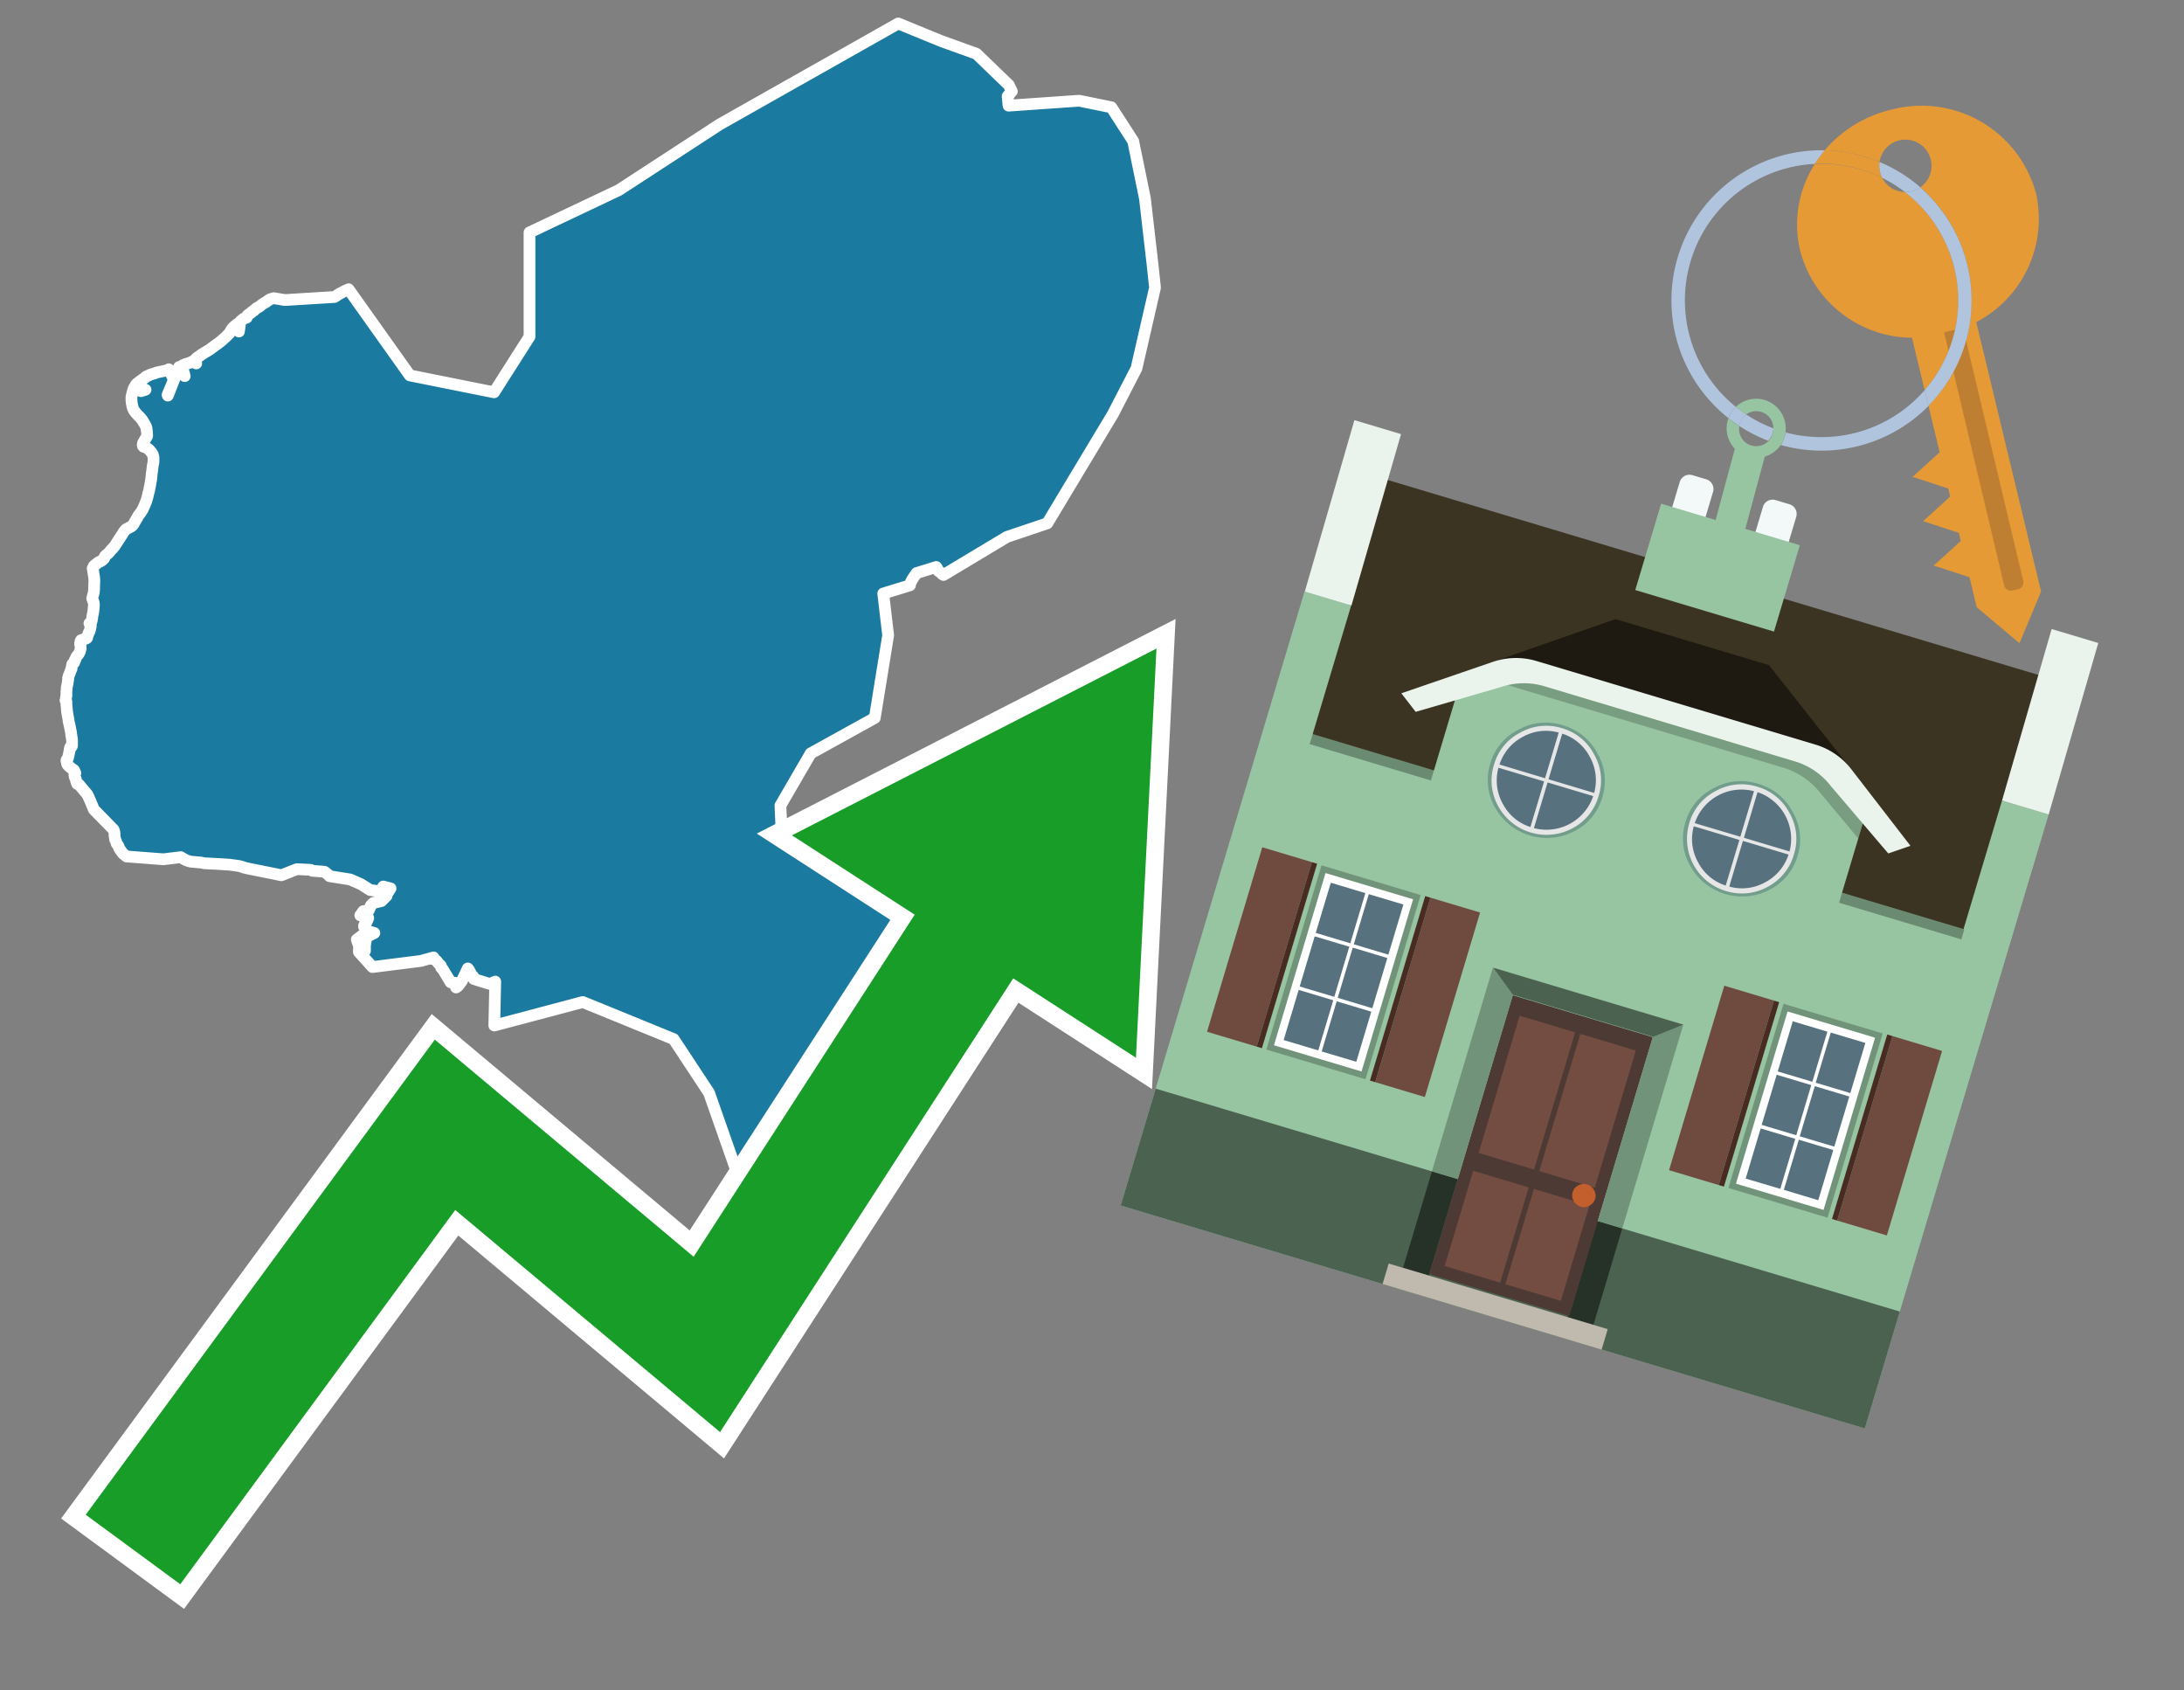 <svg id="Text" xmlns="http://www.w3.org/2000/svg" width="93.05" height="72" viewBox="0 0 93.05 72"><rect x="0" y="0" width="93.05" height="72" fill="#808080" stroke="none"/><polygon points="17.46,15.99 21.05,16.71 22.56,14.34 22.56,9.9 26.36,8.1 30.66,5.3 38.27,1 40.1,1.75 41.6,2.29 42.98,3.62 43.11,3.89 42.93,4.1 42.97,4.5 45.98,4.29 47.35,4.57 48.28,6.01 48.78,8.45 49.1,11.23 49.21,12.25 48.42,15.69 47.42,17.63 44.62,22.29 42.9,22.87 40.2,24.49 40.15,24.46 40.07,24.38 39.98,24.32 39.96,24.27 39.91,24.18 39.89,24.15 39.05,24.41 38.88,24.66 38.83,24.75 38.78,24.85 38.77,24.9 38.77,24.93 37.63,25.28 37.84,27.06 37.27,30.58 34.54,32.09 33.25,34.31 33.32,35.89 35.47,35.67 36.92,35.96 37.26,35.73 37.84,35.55 38.76,35.15 39.74,33.69 40.35,33.24 40.72,33.46 40.82,33.51 40.87,33.55 40.91,33.58 40.96,33.63 40.93,33.75 40.99,33.78 41.08,33.82 41.16,33.89 41.19,33.93 41.21,33.97 41.27,34.09 41.29,34.13 41.3,34.19 41.31,34.24 41.35,34.39 41.43,34.45 41.46,34.51 41.47,34.54 41.48,34.57 41.49,34.6 41.54,34.65 41.56,34.73 41.56,34.76 41.59,34.79 42.96,34.02 43.35,34.84 43.32,34.95 43.31,34.99 43.3,35.02 43.48,34.92 43.5,34.89 43.6,34.69 44.09,35.06 44.18,35.11 44.32,35.21 44.44,35.26 44.5,35.3 43.18,37.36 43.21,37.39 43.31,37.43 43.42,37.5 43.54,37.56 43.54,37.6 43.65,37.7 43.72,37.73 43.89,37.8 43.89,37.87 43.74,37.94 43.62,38 43.58,38.03 43.51,38.1 43.42,38.19 43.34,38.27 43.33,38.31 43.31,38.34 43.22,38.43 43.18,38.49 43.07,38.6 43.05,38.63 42.97,38.75 42.79,38.67 42.51,38.52 42.06,38.71 41.94,38.89 41.93,38.94 41.85,39.04 41.85,39.07 41.76,39.13 41.65,39.17 41.53,39.21 40.79,39.55 40.77,39.59 40.73,39.62 40.77,39.68 40.7,39.81 40.59,39.97 40.53,40.06 40.51,40.1 40.46,40.16 40.51,40.19 40.58,40.23 40.69,40.34 40.72,40.37 40.76,40.4 40.78,40.43 40.77,40.59 40.76,40.65 40.7,40.71 40.62,40.74 41.43,42.49 40.91,45.33 40.83,45.3 39.07,47.2 37.17,49.39 37.12,50.74 36.81,50.71 33.15,51 31.57,50.43 30.21,46.55 28.7,44.26 24.83,42.68 21.06,43.68 21.1,41.81 20.87,41.91 20.19,41.7 20.17,41.66 20.17,41.61 20.15,41.58 20.07,41.54 20.04,41.49 20.05,41.45 20.03,41.4 19.99,41.35 19.98,41.31 19.93,41.25 19.68,41.78 19.54,41.97 19.48,42.03 19.43,42.06 19.4,41.94 19.47,41.87 19.2,41.84 18.86,41.28 18.8,41.22 18.79,41.16 18.78,41.13 18.73,41.08 18.69,41.04 18.66,41.01 18.63,40.96 18.57,40.9 18.52,40.87 18.4,40.84 18.43,40.81 18.47,40.78 17.93,40.93 15.87,41.19 15.29,40.55 15.29,40.46 15.3,40.3 15.2,40.02 15.31,39.94 15.41,39.86 15.5,40.13 15.55,40.5 15.55,40.27 15.61,39.91 15.89,39.77 15.95,39.74 15.64,39.65 15.53,39.51 15.51,39.47 15.51,39.43 15.53,39.39 15.55,39.34 15.58,39.31 15.61,39.28 15.63,39.25 15.69,39.1 15.35,38.99 15.45,38.85 15.48,38.81 15.71,38.78 15.8,38.57 15.91,38.46 16.25,38.38 16.47,38.16 16.46,38.13 16.5,38.06 16.64,37.84 16.33,37.76 16.23,37.97 15.77,37.91 15.39,37.67 15.33,37.64 14.92,37.46 14.04,37.32 13.98,37.25 13.93,37.22 13.88,37.17 13.82,37.13 13.3,37.09 13.24,37.05 12.65,37.02 11.99,37.28 10.55,36.99 10.42,36.96 10.31,36.92 10.2,36.89 10,36.86 9.77,36.83 9.3,36.8 8.71,36.77 8.57,36.74 8.12,36.7 8.01,36.67 7.91,36.63 7.8,36.57 7.75,36.54 7.7,36.51 6.96,36.6 5.39,36.48 5.34,36.44 5.3,36.4 5.25,36.37 5.22,36.33 5.18,36.28 5.14,36.22 5.11,36.18 5.08,36.13 5.06,36.08 5.05,36.05 5.03,36.01 4.97,35.93 4.94,35.82 4.91,35.77 4.88,35.6 4.88,35.51 4.87,35.43 4.84,35.34 4,34.48 3.82,34.05 3.73,33.85 3.37,33.42 3.29,33.39 3.25,33.3 3.23,33.18 3.19,33.11 3.18,33.07 3.17,33.01 3.17,32.96 3.21,32.93 3.18,32.86 3.15,32.8 3.09,32.76 3,32.69 2.95,32.65 2.89,32.59 2.86,32.54 2.84,32.43 2.83,32.4 2.84,32.36 2.88,32.33 2.9,32.27 2.92,32.18 2.95,32.04 2.96,32.01 2.97,31.94 2.97,31.9 2.99,31.83 3.06,31.79 3.07,31.74 3.07,31.69 3.07,31.63 3.07,31.57 3.07,31.53 3.06,31.44 3.05,31.39 3.04,31.32 3.03,31.25 3.02,31.16 3,31.08 2.99,31.01 2.98,30.98 2.96,30.87 2.92,30.71 2.92,30.66 2.87,30.39 2.86,30.33 2.85,30.24 2.84,30.09 2.83,30.03 2.83,29.89 2.81,29.86 2.79,29.83 2.81,29.8 2.81,29.75 2.81,29.71 2.83,29.65 2.83,29.53 2.83,29.45 2.84,29.37 2.84,29.32 2.85,29.25 2.87,29.16 2.88,29.11 2.89,29.02 2.91,28.93 2.9,28.88 2.92,28.83 2.93,28.78 2.95,28.73 2.97,28.68 3.01,28.57 3.03,28.52 3.05,28.48 3.05,28.44 3.06,28.39 3.07,28.34 3.08,28.29 3.16,28.22 3.17,28.19 3.18,28.13 3.22,28.08 3.23,28.03 3.26,27.97 3.31,27.91 3.34,27.87 3.37,27.82 3.4,27.76 3.42,27.69 3.43,27.65 3.44,27.58 3.43,27.53 3.43,27.49 3.42,27.46 3.41,27.42 3.43,27.35 3.43,27.31 3.45,27.27 3.56,27.23 3.67,27.2 3.71,27.17 3.72,27.12 3.75,27.03 3.79,26.93 3.81,26.9 3.84,26.8 3.85,26.74 3.87,26.66 3.85,26.61 3.81,26.55 3.86,26.52 3.9,26.47 3.91,26.42 3.93,26.31 3.93,26.27 3.96,26.13 3.98,26.02 3.99,25.9 4,25.8 4,25.73 3.99,25.66 3.97,25.6 3.95,25.55 3.93,25.49 3.94,25.44 3.96,25.36 3.98,25.31 4,25.21 4,25.18 4.01,25.09 4.01,25.03 4.01,24.98 4.02,24.71 4.01,24.59 3.95,24.21 3.99,24.12 4.03,24.08 4.09,24.03 4.13,24 4.18,23.96 4.26,23.92 4.35,23.87 4.38,23.84 4.41,23.81 4.44,23.78 4.46,23.71 4.48,23.68 4.56,23.61 4.6,23.58 4.64,23.54 4.69,23.48 4.75,23.41 4.81,23.35 4.85,23.3 4.9,23.24 4.98,23.11 5.04,23.02 5.07,22.97 5.1,22.93 5.17,22.82 5.21,22.76 5.24,22.71 5.26,22.67 5.32,22.6 5.35,22.56 5.39,22.53 5.45,22.5 5.57,22.44 5.64,22.39 5.66,22.36 5.69,22.33 5.76,22.2 5.82,22.1 5.85,22.05 5.88,21.99 5.92,21.93 5.99,21.84 6.03,21.78 6.08,21.7 6.11,21.63 6.13,21.59 6.17,21.5 6.2,21.42 6.23,21.35 6.25,21.28 6.28,21.19 6.3,21.1 6.32,21.01 6.33,20.97 6.35,20.92 6.36,20.86 6.37,20.79 6.4,20.66 6.41,20.58 6.43,20.48 6.44,20.43 6.45,20.32 6.46,20.22 6.47,20.13 6.48,20.08 6.49,19.99 6.5,19.9 6.51,19.82 6.53,19.73 6.54,19.66 6.54,19.61 6.54,19.53 6.54,19.48 6.53,19.44 6.52,19.4 6.51,19.36 6.49,19.33 6.46,19.28 6.41,19.22 6.37,19.17 6.3,19.11 6.23,19.06 6.12,19.03 6.09,19 6.08,18.94 6.09,18.89 6.1,18.86 6.14,18.79 6.19,18.7 6.21,18.67 6.24,18.62 6.26,18.59 6.27,18.53 6.26,18.38 6.25,18.33 6.25,18.27 6.24,18.24 6.23,18.19 6.2,18.13 6.17,18.07 6.12,17.99 6.08,17.92 6.06,17.89 6.02,17.84 5.97,17.78 5.88,17.69 5.79,17.59 5.75,17.54 5.7,17.47 5.68,17.42 5.66,17.38 5.64,17.3 5.63,17.25 5.61,17.15 5.61,17.11 5.6,17.06 5.6,16.98 5.6,16.91 5.63,16.79 5.64,16.74 5.67,16.63 5.69,16.57 5.71,16.52 5.73,16.49 6.01,16.66 6.2,16.6 5.87,16.46 5.79,16.43 5.78,16.4 5.81,16.37 5.83,16.34 5.89,16.3 5.96,16.24 6.02,16.2 6.1,16.14 6.15,16.11 6.17,16.08 6.21,16.05 6.4,15.96 6.49,15.93 6.6,15.9 6.66,15.87 6.85,15.83 6.99,15.8 7.16,15.76 7.19,15.73 7.41,16.17 7.14,16.82 7.15,16.85 7.63,15.63 7.87,16.02 7.77,15.66 7.77,15.59 7.8,15.55 7.9,15.51 8.09,15.45 8.19,15.4 8.36,15.48 8.33,15.34 8.32,15.31 8.39,15.24 8.46,15.19 8.53,15.15 8.57,15.11 8.62,15.08 8.67,15.05 8.73,15.01 8.82,14.96 8.9,14.91 8.96,14.87 9.05,14.8 9.1,14.77 9.14,14.73 9.19,14.7 9.23,14.67 9.28,14.64 9.34,14.59 9.38,14.56 9.43,14.52 9.54,14.42 9.6,14.37 9.78,14.19 9.79,14.16 9.86,14.04 9.9,13.99 9.95,13.93 10,13.89 10.11,13.8 10.21,13.84 10.2,13.96 10.17,14.08 10.18,14.12 10.24,13.69 10.27,13.66 10.31,13.63 10.34,13.6 10.39,13.57 10.51,13.53 10.51,13.49 10.53,13.45 10.57,13.41 10.67,13.34 10.71,13.31 10.76,13.26 10.82,13.23 10.84,13.2 10.89,13.16 10.94,13.12 11.02,13.08 11.07,13.05 11.1,13.02 11.15,12.98 11.21,12.94 11.27,12.9 11.33,12.87 11.37,12.84 11.41,12.81 11.5,12.75 11.66,12.7 12.14,12.78 14.25,12.65 14.32,12.61 14.4,12.55 14.45,12.52 14.53,12.48 14.64,12.42 14.74,12.37 14.85,12.32 " fill="#1b7aa0" stroke="#fff" stroke-linejoin="round" stroke-width="0.5"/><polygon points="49.272 27.624 33.741 35.58 38.97 38.959 29.553 53.529 18.525 44.281 3.652 64.518 7.681 67.479 19.396 51.538 30.678 60.999 43.169 41.673 48.398 45.053 49.272 27.624" fill="none" stroke="#fff" stroke-miterlimit="10" stroke-width="1.5"/><polygon points="49.272 27.624 33.741 35.58 38.97 38.959 29.553 53.529 18.525 44.281 3.652 64.518 7.681 67.479 19.396 51.538 30.678 60.999 43.169 41.673 48.398 45.053 49.272 27.624" fill="#179d28"/><path d="M80.19,7.577a1.16,1.16,0,0,1-.094-.251,1.114,1.114,0,0,1-.018-.429A6.367,6.367,0,0,0,77.743,6.4a5.269,5.269,0,0,0-.423.577c.1,0,.192-.007.288-.007A5.794,5.794,0,0,1,80.19,7.577Z" fill="#e69a35"/><path d="M77.608,6.4A6.394,6.394,0,0,0,73.64,17.81a1.26,1.26,0,0,1,.317-.48A5.821,5.821,0,0,1,77.32,6.981a5.269,5.269,0,0,1,.423-.577Z" fill="#b0c4de"/><path d="M84.2,13.72a4.962,4.962,0,0,0,2.545-5.48,5.047,5.047,0,0,0-6.179-3.566A5.322,5.322,0,0,0,77.743,6.4a6.367,6.367,0,0,1,2.335.493,1.114,1.114,0,1,1,1.736,1.084,6.392,6.392,0,0,1,.347,9.3l.479,1.985-.438.4-.716.648.92.3.6.2.082.341-.438.4-.716.648.92.3.605.2.082.341-.438.4-.716.649.92.3.605.2.307,1.274,1.821,1.534.921-2.2Z" fill="#e69a35"/><path d="M81.154,8.179a1.115,1.115,0,0,1-.964-.6,5.794,5.794,0,0,0-2.582-.6c-.1,0-.192,0-.288.007a4.783,4.783,0,0,0-.625,3.685,4.962,4.962,0,0,0,4.765,3.715L82,16.617a5.82,5.82,0,0,0-.846-8.438Z" fill="#e69a35"/><path d="M74.1,18.142a6.386,6.386,0,0,0,1.232.63.73.73,0,0,0,.224-.527h0a5.783,5.783,0,0,1-1.159-.593A.733.733,0,0,0,74.1,18.142Z" fill="#b0c4de"/><path d="M74.4,17.652q-.228-.152-.44-.322a1.26,1.26,0,0,0-.317.48c.148.117.3.228.46.332A.733.733,0,0,1,74.4,17.652Z" fill="#b0c4de"/><path d="M74.824,16.984a1.257,1.257,0,0,0-.867.346c.141.114.288.222.44.322a.731.731,0,0,1,1.159.593h0a.732.732,0,1,1-1.463,0,.7.7,0,0,1,.007-.1c-.158-.1-.312-.215-.46-.332a1.258,1.258,0,0,0,.273,1.3l-.979,3.635,1.275.341.98-3.639a1.266,1.266,0,0,0,.681-.5,1.249,1.249,0,0,0,.2-.538,1.328,1.328,0,0,0,.012-.168A1.262,1.262,0,0,0,74.824,16.984Z" fill="#97c4a1"/><path d="M85.974,25.1l-.226.053a.3.3,0,0,1-.362-.223l-2.56-10.777.81-.193L86.2,24.736A.3.3,0,0,1,85.974,25.1Z" fill="#bf7f32"/><path d="M80.1,7.326a1.16,1.16,0,0,0,.094.251,5.833,5.833,0,0,1,.964.6,1.137,1.137,0,0,0,.287-.031,1.108,1.108,0,0,0,.373-.167A6.371,6.371,0,0,0,80.078,6.9,1.114,1.114,0,0,0,80.1,7.326Z" fill="#b0c4de"/><path d="M77.608,18.618a5.836,5.836,0,0,1-1.534-.2,1.24,1.24,0,0,1-.2.537,6.4,6.4,0,0,0,6.291-1.666L82,16.617A5.807,5.807,0,0,1,77.608,18.618Z" fill="#b0c4de"/><path d="M81.814,7.981a1.108,1.108,0,0,1-.373.167,1.137,1.137,0,0,1-.287.031A5.82,5.82,0,0,1,82,16.617l.161.667a6.392,6.392,0,0,0-.347-9.3Z" fill="#b0c4de"/><polygon points="83.79 39.753 55.78 31.364 58.988 20.404 86.964 28.783 83.79 39.753 83.79 39.753" fill="#3c3422" fill-rule="evenodd"/><polygon points="81.705 53.32 87.284 34.692 85.297 34.097 83.656 39.575 55.926 31.269 57.567 25.791 55.579 25.196 47.746 51.348 79.451 60.844 81.705 53.32" fill="#97c4a1" fill-rule="evenodd"/><rect x="69.522" y="21.148" width="0.444" height="28.983" transform="translate(15.592 92.226) rotate(-73.326)" opacity="0.3"/><polygon points="87.284 34.692 85.297 34.097 87.411 26.793 89.398 27.388 87.284 34.692 87.284 34.692" fill="#eaf3ec" fill-rule="evenodd"/><polygon points="57.578 25.794 55.591 25.199 57.705 17.896 59.692 18.491 57.578 25.794 57.578 25.794" fill="#eaf3ec" fill-rule="evenodd"/><polygon points="79.451 60.844 80.943 55.865 49.238 46.369 47.747 51.348 79.451 60.844 79.451 60.844" fill="#4c6251" fill-rule="evenodd"/><path d="M71.566,20.528l-.522,1.743,1.418.425.523-1.744a.432.432,0,0,0-.289-.536l-.593-.177A.431.431,0,0,0,71.566,20.528Z" fill="#f3f9f8" fill-rule="evenodd"/><path d="M75.111,21.589l-.522,1.743,1.418.425.522-1.743a.43.43,0,0,0-.289-.536l-.593-.178A.43.43,0,0,0,75.111,21.589Z" fill="#f3f9f8" fill-rule="evenodd"/><polygon points="75.368 28.329 68.829 26.37 63.807 28.121 78.733 32.591 75.368 28.329" fill="#1e1a11"/><polygon points="78.248 32.422 64.442 28.287 62.236 28.998 60.064 36.247 77.453 41.455 79.651 34.116 78.248 32.422" fill="#97c4a1"/><path d="M77.74,32.516S65.088,28.725,65,28.7l-.938.43,11.892,3.562a3.175,3.175,0,0,1,1.532,1l1.685,2.02.327-1.09Z" fill-rule="evenodd" opacity="0.2"/><path d="M77.35,31.716,65.458,28.154a3.041,3.041,0,0,0-1.854.037l-3.9,1.339.611.79,3.626-1.054a3.045,3.045,0,0,1,1.855-.037l10.673,3.2A3.028,3.028,0,0,1,78,33.477l2.45,2.874.945-.325-2.518-3.26A3.036,3.036,0,0,0,77.35,31.716Z" fill="#eaf3ec"/><polygon points="76.683 23.223 70.773 21.453 69.671 25.132 75.581 26.902 76.683 23.223 76.683 23.223" fill="#97c4a1" fill-rule="evenodd"/><g id="Symbol_9_0_Layer2_0_MEMBER_8_MEMBER_21_MEMBER_0_FILL" data-name="Symbol 9 0 Layer2 0 MEMBER 8 MEMBER 21 MEMBER 0 FILL"><path d="M66.584,30.892a2.39,2.39,0,0,0-1.891.189,2.317,2.317,0,0,0-1.2,1.448A2.345,2.345,0,0,0,63.7,34.4a2.528,2.528,0,0,0,3.367,1.008,2.339,2.339,0,0,0,1.2-1.447,2.313,2.313,0,0,0-.208-1.87A2.394,2.394,0,0,0,66.584,30.892Z" fill="#729d8c"/></g><g id="Symbol_9_0_Layer2_0_MEMBER_8_MEMBER_21_MEMBER_1_FILL" data-name="Symbol 9 0 Layer2 0 MEMBER 8 MEMBER 21 MEMBER 1 FILL"><path d="M66.547,31.016a2.241,2.241,0,0,0-1.769.185,2.213,2.213,0,0,0-1.127,1.376,2.239,2.239,0,0,0,.185,1.768,2.341,2.341,0,0,0,3.145.942,2.234,2.234,0,0,0,1.126-1.376,2.207,2.207,0,0,0-.185-1.768A2.237,2.237,0,0,0,66.547,31.016Z" fill="#e6e6e6"/></g><g id="Symbol_9_0_Layer2_0_MEMBER_8_MEMBER_21_MEMBER_2_MEMBER_0_FILL" data-name="Symbol 9 0 Layer2 0 MEMBER 8 MEMBER 21 MEMBER 2 MEMBER 0 FILL"><path d="M65.787,33.284,63.843,32.7a2.036,2.036,0,0,0,.186,1.539,2.015,2.015,0,0,0,1.175.986Z" fill="#58717f"/></g><g id="Symbol_9_0_Layer2_0_MEMBER_8_MEMBER_21_MEMBER_2_MEMBER_1_FILL" data-name="Symbol 9 0 Layer2 0 MEMBER 8 MEMBER 21 MEMBER 2 MEMBER 1 FILL"><path d="M65.827,33.148l.582-1.944a2.01,2.01,0,0,0-1.523.178,2.037,2.037,0,0,0-1,1.183Z" fill="#58717f"/></g><g id="Symbol_9_0_Layer2_0_MEMBER_8_MEMBER_21_MEMBER_2_MEMBER_2_FILL" data-name="Symbol 9 0 Layer2 0 MEMBER 8 MEMBER 21 MEMBER 2 MEMBER 2 FILL"><path d="M67.878,33.91l-1.943-.582-.582,1.944a2.1,2.1,0,0,0,2.525-1.362Z" fill="#58717f"/></g><g id="Symbol_9_0_Layer2_0_MEMBER_8_MEMBER_21_MEMBER_2_MEMBER_3_FILL" data-name="Symbol 9 0 Layer2 0 MEMBER 8 MEMBER 21 MEMBER 2 MEMBER 3 FILL"><path d="M66.558,31.249l-.582,1.943,1.943.582a2.031,2.031,0,0,0-.186-1.539A2.009,2.009,0,0,0,66.558,31.249Z" fill="#58717f"/></g><g id="Symbol_9_0_Layer2_0_MEMBER_8_MEMBER_21_MEMBER_0_FILL-2" data-name="Symbol 9 0 Layer2 0 MEMBER 8 MEMBER 21 MEMBER 0 FILL"><path d="M74.9,33.384a2.4,2.4,0,0,0-1.891.189,2.316,2.316,0,0,0-1.2,1.448,2.341,2.341,0,0,0,.209,1.87A2.527,2.527,0,0,0,75.387,37.9a2.345,2.345,0,0,0,1.2-1.447,2.314,2.314,0,0,0-.209-1.87A2.389,2.389,0,0,0,74.9,33.384Z" fill="#729d8c"/></g><g id="Symbol_9_0_Layer2_0_MEMBER_8_MEMBER_21_MEMBER_1_FILL-2" data-name="Symbol 9 0 Layer2 0 MEMBER 8 MEMBER 21 MEMBER 1 FILL"><path d="M74.867,33.508a2.239,2.239,0,0,0-1.768.185,2.21,2.21,0,0,0-1.127,1.376,2.316,2.316,0,0,0,1.564,2.883,2.261,2.261,0,0,0,1.765-.173A2.237,2.237,0,0,0,76.428,36.4a2.209,2.209,0,0,0-.185-1.769A2.239,2.239,0,0,0,74.867,33.508Z" fill="#e6e6e6"/></g><g id="Symbol_9_0_Layer2_0_MEMBER_8_MEMBER_21_MEMBER_2_MEMBER_0_FILL-2" data-name="Symbol 9 0 Layer2 0 MEMBER 8 MEMBER 21 MEMBER 2 MEMBER 0 FILL"><path d="M74.107,35.776l-1.943-.582a2.031,2.031,0,0,0,.186,1.539,2.009,2.009,0,0,0,1.175.986Z" fill="#58717f"/></g><g id="Symbol_9_0_Layer2_0_MEMBER_8_MEMBER_21_MEMBER_2_MEMBER_1_FILL-2" data-name="Symbol 9 0 Layer2 0 MEMBER 8 MEMBER 21 MEMBER 2 MEMBER 1 FILL"><path d="M74.148,35.64,74.73,33.7a2.1,2.1,0,0,0-2.525,1.362Z" fill="#58717f"/></g><g id="Symbol_9_0_Layer2_0_MEMBER_8_MEMBER_21_MEMBER_2_MEMBER_2_FILL-2" data-name="Symbol 9 0 Layer2 0 MEMBER 8 MEMBER 21 MEMBER 2 MEMBER 2 FILL"><path d="M76.2,36.4l-1.943-.582-.582,1.944a2.015,2.015,0,0,0,1.523-.178A2.036,2.036,0,0,0,76.2,36.4Z" fill="#58717f"/></g><g id="Symbol_9_0_Layer2_0_MEMBER_8_MEMBER_21_MEMBER_2_MEMBER_3_FILL-2" data-name="Symbol 9 0 Layer2 0 MEMBER 8 MEMBER 21 MEMBER 2 MEMBER 3 FILL"><path d="M74.879,33.741,74.3,35.684l1.943.582a2.1,2.1,0,0,0-1.361-2.525Z" fill="#58717f"/></g><polygon points="51.426 43.946 53.542 44.58 55.896 36.723 53.78 36.089 51.426 43.946 51.426 43.946" fill="#6e4a3f" fill-rule="evenodd"/><polygon points="53.542 44.58 53.764 44.647 56.117 36.789 55.896 36.723 53.542 44.58 53.542 44.58" fill="#482b22" fill-rule="evenodd"/><polygon points="60.706 46.726 58.59 46.092 60.943 38.235 63.059 38.868 60.706 46.726 60.706 46.726" fill="#6e4a3f" fill-rule="evenodd"/><polygon points="58.59 46.092 58.368 46.026 60.722 38.168 60.943 38.235 58.59 46.092 58.59 46.092" fill="#482b22" fill-rule="evenodd"/><rect x="53.146" y="39.209" width="8.19" height="4.408" transform="translate(1.145 84.365) rotate(-73.326)" fill="#719379"/><polygon points="60.205 38.304 56.474 37.187 54.277 44.522 58.008 45.639 60.205 38.304 60.205 38.304" fill="#fff" fill-rule="evenodd"/><path d="M59.792,38.527l-.64,2.136-1.474-.442.639-2.135,1.475.441Zm-1.621-.485-.64,2.136-1.474-.442L56.7,37.6l1.474.442Zm-2.158,1.84,1.475.441-.64,2.136-1.474-.441.639-2.136Zm-.683,2.282,1.474.441-.639,2.136L54.69,44.3l.64-2.135Zm.981,2.621.639-2.136,1.475.442-.64,2.135-1.474-.441Zm2.158-1.84L56.994,42.5l.64-2.136,1.474.442-.639,2.136Z" fill="#58717f" fill-rule="evenodd"/><polygon points="80.39 52.621 78.274 51.988 80.628 44.13 82.743 44.764 80.39 52.621 80.39 52.621" fill="#6e4a3f" fill-rule="evenodd"/><polygon points="78.274 51.988 78.053 51.921 80.406 44.064 80.628 44.13 78.274 51.988 78.274 51.988" fill="#482b22" fill-rule="evenodd"/><polygon points="71.111 49.842 73.227 50.476 75.58 42.619 73.464 41.985 71.111 49.842 71.111 49.842" fill="#6e4a3f" fill-rule="evenodd"/><polygon points="73.227 50.476 73.448 50.542 75.802 42.685 75.58 42.619 73.227 50.476 73.227 50.476" fill="#482b22" fill-rule="evenodd"/><rect x="72.83" y="45.105" width="8.19" height="4.408" transform="translate(9.534 107.426) rotate(-73.326)" fill="#719379"/><polygon points="76.159 43.083 79.889 44.2 77.692 51.535 73.962 50.418 76.159 43.083 76.159 43.083" fill="#fff" fill-rule="evenodd"/><path d="M76.381,43.5l1.475.442-.64,2.135-1.475-.441.64-2.136ZM78,43.981l1.474.442-.64,2.136-1.474-.442L78,43.981Zm.791,2.724-.64,2.135L76.679,48.4l.64-2.136,1.474.442Zm-.684,2.282-.639,2.135L76,50.68l.64-2.135,1.474.442Zm-2.26,1.65L74.375,50.2l.639-2.135,1.475.441-.64,2.136Zm-.791-2.724.64-2.135,1.474.441-.639,2.136-1.475-.442Z" fill="#58717f" fill-rule="evenodd"/><polygon points="67.888 56.431 69.118 52.323 68.019 51.994 66.789 56.102 67.888 56.431 67.888 56.431" fill="#263128" fill-rule="evenodd"/><polygon points="60.877 54.331 62.108 50.223 61.007 49.894 59.776 54.002 60.877 54.331 60.877 54.331" fill="#263128" fill-rule="evenodd"/><g id="Symbol_9_0_Layer2_0_MEMBER_8_MEMBER_12_MEMBER_0_FILL" data-name="Symbol 9 0 Layer2 0 MEMBER 8 MEMBER 12 MEMBER 0 FILL"><path d="M70.418,44.178l-5.965-1.786L60.9,54.27l5.964,1.786Z" fill="#4e3a34"/></g><g id="Symbol_9_0_Layer2_0_MEMBER_8_MEMBER_12_MEMBER_1_MEMBER_0_FILL" data-name="Symbol 9 0 Layer2 0 MEMBER 8 MEMBER 12 MEMBER 1 MEMBER 0 FILL"><path d="M65.358,49.815l1.75-5.843-2.363-.708L63,49.107Z" fill="#744d42"/></g><g id="Symbol_9_0_Layer2_0_MEMBER_8_MEMBER_12_MEMBER_1_MEMBER_1_FILL" data-name="Symbol 9 0 Layer2 0 MEMBER 8 MEMBER 12 MEMBER 1 MEMBER 1 FILL"><path d="M67.331,44.039l-1.75,5.842,2.364.708,1.75-5.842Z" fill="#744d42"/></g><g id="Symbol_9_0_Layer2_0_MEMBER_8_MEMBER_12_MEMBER_2_MEMBER_0_FILL" data-name="Symbol 9 0 Layer2 0 MEMBER 8 MEMBER 12 MEMBER 2 MEMBER 0 FILL"><path d="M63.915,54.633l1.215-4.058-2.363-.707-1.215,4.057Z" fill="#744d42"/></g><g id="Symbol_9_0_Layer2_0_MEMBER_8_MEMBER_12_MEMBER_2_MEMBER_1_FILL" data-name="Symbol 9 0 Layer2 0 MEMBER 8 MEMBER 12 MEMBER 2 MEMBER 1 FILL"><path d="M66.5,55.407l1.215-4.057-2.363-.708L64.138,54.7Z" fill="#744d42"/></g><g id="Symbol_9_0_Layer2_0_MEMBER_8_MEMBER_13_FILL" data-name="Symbol 9 0 Layer2 0 MEMBER 8 MEMBER 13 FILL"><path d="M67.959,51.058a.439.439,0,0,0-.045-.367.487.487,0,0,0-.669-.2.445.445,0,0,0-.239.282.457.457,0,0,0,.041.378.481.481,0,0,0,.293.242.459.459,0,0,0,.377-.042A.453.453,0,0,0,67.959,51.058Z" fill="#c35e2d"/></g><g id="Symbol_9_0_Layer2_0_MEMBER_8_MEMBER_14_FILL" data-name="Symbol 9 0 Layer2 0 MEMBER 8 MEMBER 14 FILL"><path d="M64.557,42.047l-.951-.833-2.6,8.68,1.1.329Z" fill="#719379"/></g><g id="Symbol_9_0_Layer2_0_MEMBER_8_MEMBER_15_FILL" data-name="Symbol 9 0 Layer2 0 MEMBER 8 MEMBER 15 FILL"><path d="M71.718,43.643l-1.2.19L68.072,52.01l1.046.313Z" fill="#719379"/></g><g id="Symbol_9_0_Layer2_0_MEMBER_8_MEMBER_16_FILL" data-name="Symbol 9 0 Layer2 0 MEMBER 8 MEMBER 16 FILL"><path d="M63.627,41.22l.836,1.156,5.961,1.786,1.294-.519Z" fill="#4c6251"/></g><polygon points="58.905 54.69 59.166 53.819 68.498 56.614 68.237 57.485 58.905 54.69 58.905 54.69" fill="#c0b9ad" fill-rule="evenodd"/></svg>